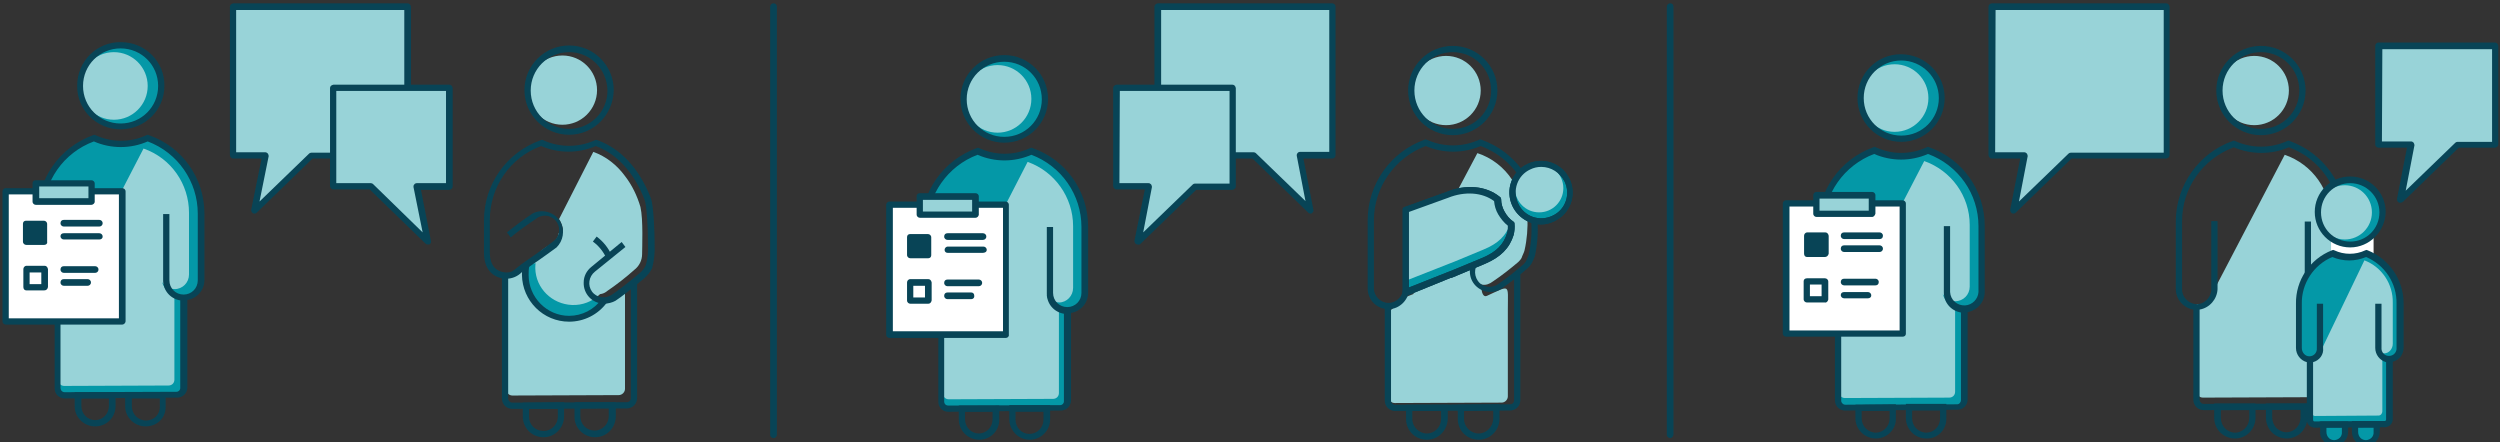 <?xml version="1.0" encoding="utf-8"?>
<svg version="1.1" id="Layer_1" xmlns="http://www.w3.org/2000/svg" xmlns:xlink="http://www.w3.org/1999/xlink" x="0px" y="0px"
	 viewBox="0 0 599.2 106" width="599.2" height="106" style="enable-background:new 0 0 599.2 106;" xml:space="preserve">
<rect x="0" y="0" width="599.2" height="106" fill="#333333" stroke="none"/>
<style type="text/css">
	.st0{fill:#98D3D8;}
	.st1{fill:#084456;}
	.st2{fill:#0498A7;}
	.st3{fill:#FFFFFF;}
</style>
<title>Artboard 2 copy 3</title>
<g id="icons">
	<polygon class="st0" points="97.7,1.6 55.9,1.6 55.9,37.2 63.6,37.2 61,50.4 74.6,37.2 97.7,37.2 	"/>
	<path class="st1" d="M61,51.2c-0.1,0-0.2,0-0.4-0.1c-0.3-0.2-0.4-0.5-0.4-0.8L62.7,38h-6.8c-0.4,0-0.7-0.3-0.8-0.8V1.6
		c0-0.4,0.3-0.7,0.8-0.8h41.8c0.4,0,0.7,0.3,0.8,0.8v35.6c0,0.4-0.3,0.7-0.8,0.8H74.9L61.5,51C61.4,51.1,61.2,51.2,61,51.2z
		 M56.6,36.5h7c0.2,0,0.4,0.1,0.6,0.3c0.1,0.2,0.2,0.4,0.2,0.6l-2.2,10.9l11.9-11.5c0.1-0.1,0.3-0.2,0.5-0.2h22.3V2.4H56.6V36.5z"/>
	<polygon class="st0" points="79.8,21.1 107.6,21.1 107.6,44.7 99.9,44.7 102.5,57.9 88.9,44.7 79.8,44.7 	"/>
	<path class="st1" d="M102.5,58.6c-0.2,0-0.4-0.1-0.5-0.2l-13.4-13h-8.7c-0.4,0-0.7-0.3-0.8-0.8V21.1c0-0.4,0.3-0.7,0.8-0.8h27.8
		c0.4,0,0.7,0.3,0.8,0.8v23.6c0,0.4-0.3,0.7-0.8,0.8h-6.8l2.4,12.3c0.1,0.3-0.1,0.6-0.4,0.8C102.7,58.6,102.6,58.6,102.5,58.6z
		 M80.6,43.9h8.3c0.2,0,0.4,0.1,0.5,0.2l11.9,11.6l-2.2-10.9c0-0.2,0-0.4,0.2-0.6c0.1-0.2,0.4-0.3,0.6-0.3h7V21.8H80.6V43.9z"/>
	<path class="st0" d="M149.8,42.2c-1.9-2.6-4.5-4.7-7.6-5.8l-8.2,16.1c0,0,1.7,2.5,0.5,4.3c-1.2,1.9-13.2,10-13.2,10v26.5
		c0,0.8,0.7,1.5,1.5,1.5c0,0,0,0,0,0l25.5-0.1c0.8,0,1.5-0.7,1.5-1.5c0,0,0,0,0,0V70c-4.7,3.3-6.6,1.6-6.9,0.5
		c1,0.1,1.9-0.1,2.7-0.8c2.2-1.5,4.4-3.2,6.4-5c1.2-0.9,1.9-2.3,1.9-3.8c0-1.4,0.3-8.3-0.4-11.3C152.7,46.9,151.5,44.4,149.8,42.2z"
		/>
	<path class="st2" d="M140.6,67.8c0,4.7,5.5,2.8,4.1,4.7c-3.6,4.6-10.3,5.5-14.9,1.9c-3.2-2.5-4.7-6.5-3.9-10.4
		C128,61.8,140.5,63.1,140.6,67.8z"/>
	<path class="st0" d="M146.5,64.3c-0.2,5.1-4.4,9-9.4,8.8c-4.8-0.2-8.7-4-8.8-8.8c0-0.9,0.1-1.8,0.4-2.7c0.8-2.6,5-2.8,5.2-5.7
		c4.7-2,10,0.2,12,4.9C146.3,61.8,146.5,63,146.5,64.3L146.5,64.3z"/>
	<circle class="st0" cx="134.8" cy="21.6" r="8.3"/>
	<path class="st1" d="M136.4,32.3c-5.9,0-10.7-4.8-10.7-10.7c0-5.9,4.8-10.7,10.7-10.7c5.9,0,10.7,4.8,10.7,10.7
		C147,27.5,142.3,32.3,136.4,32.3z M136.4,12.5c-5.1,0-9.2,4.1-9.2,9.2c0,5.1,4.1,9.2,9.2,9.2c5.1,0,9.2-4.1,9.2-9.2
		C145.5,16.6,141.5,12.5,136.4,12.5z"/>
	<path class="st1" d="M122.8,98c-1.4,0-2.5-1.1-2.5-2.5V66.3h1.5v29.2c0,0.3,0.1,0.5,0.3,0.7c0.2,0.2,0.4,0.3,0.7,0.3l27.4-0.1
		c0.6,0,1-0.4,1-1v-28h1.5v28c0,1.4-1.1,2.5-2.5,2.5L122.8,98L122.8,98z"/>
	<path class="st1" d="M142.6,104.8c-2.7,0-5-2.3-4.9-5v-3.4h9.9v3.5C147.5,102.6,145.4,104.8,142.6,104.8L142.6,104.8z M139.1,97.9
		v1.9c0,1.9,1.5,3.4,3.4,3.4l0,0c1.9,0,3.4-1.6,3.4-3.4v-2L139.1,97.9z"/>
	<path class="st1" d="M130.3,104.8c-2.8,0-5-2.2-5-5v-3.3l9.9-0.1v3.4C135.2,102.5,133,104.8,130.3,104.8L130.3,104.8z M126.8,98
		v1.9c0,1.9,1.5,3.4,3.5,3.4l0,0c1.9,0,3.4-1.6,3.4-3.4V98L126.8,98z"/>
	<path class="st1" d="M144.7,72.8c-2.8-0.1-4.9-2.4-4.8-5.1c0-1.5,0.7-2.8,1.8-3.7L149,58l0.9,1.2l-7.3,5.9
		c-1.5,1.2-1.8,3.3-0.7,4.8s3.3,1.8,4.8,0.7c1.4-0.9,3.8-2.8,6.7-5.2c0.6-0.5,1.1-1.2,1.4-1.9c0.5-1.7,0.6-3.4,0.5-5.1v-0.7
		c0-3.2-0.3-8.6-0.8-9.8c-2.5-6.5-6.6-11-11.7-12.9c-4.2,1.8-8.9,1.8-13.1,0c-7.4,2.7-12.3,9.8-12.3,17.7v7.8c0,4.3,2.8,4.8,4,4.8
		s1.5-0.3,2.6-1.2c0.5-0.4,1.1-0.9,2-1.5c2.7-1.8,6.4-4.6,6.4-4.6c1.6-1,2.1-3.1,1.1-4.7c-1-1.6-3.1-2.1-4.7-1.1
		c-0.1,0.1-0.3,0.2-0.4,0.3c-2.1,1.4-4.1,2.8-6,4.4l-0.9-1.2c2-1.6,4-3.1,6.1-4.5c2.4-1.3,5.5-0.3,6.8,2.1c1,2,0.6,4.4-1,6
		c0,0-3.8,2.8-6.5,4.6c-0.8,0.6-1.4,1-1.9,1.4c-0.9,0.9-2.2,1.5-3.6,1.5c-2.6,0-5.4-1.7-5.4-6.2v-7.8c0-8.6,5.4-16.3,13.6-19.2
		l0.3-0.1l0.3,0.1c3.9,1.8,8.5,1.8,12.4,0l0.3-0.1l0.3,0.1c5.6,2,10.1,6.9,12.8,13.9c0.7,1.8,0.9,8.7,0.9,10.4v0.7
		c0.1,1.9-0.1,3.8-0.6,5.7c-0.5,1-1.2,1.8-2,2.5c-3,2.5-5.4,4.4-6.8,5.3C146.8,72.5,145.7,72.8,144.7,72.8z"/>
	<path class="st1" d="M145.3,61.8c-0.7-1.5-1.8-2.9-3.2-3.9l0.9-1.2c1.6,1.2,2.8,2.7,3.6,4.5L145.3,61.8z"/>
	<path class="st1" d="M136.4,77.1c-6.2,0-11.2-5-11.3-11.2c0-0.9,0.1-1.7,0.3-2.5l1.5,0.3c-0.2,0.7-0.2,1.5-0.2,2.2
		c0,5.4,4.4,9.8,9.7,9.8c3.1,0,6-1.5,7.8-4l1.2,0.9C143.3,75.4,140,77.1,136.4,77.1z"/>
	<polygon class="st0" points="277.5,1.6 319.3,1.6 319.3,37.2 311.5,37.2 314.1,50.4 300.5,37.2 277.5,37.2 	"/>
	<path class="st1" d="M314.1,51.2c-0.2,0-0.4-0.1-0.5-0.2l-13.4-13h-22.7c-0.4,0-0.7-0.3-0.8-0.8V1.6c0-0.4,0.3-0.7,0.8-0.8h41.8
		c0.4,0,0.8,0.3,0.8,0.8v35.6c0,0.4-0.3,0.8-0.8,0.8h-6.9l2.4,12.3c0.1,0.3-0.1,0.6-0.4,0.8C314.4,51.2,314.2,51.2,314.1,51.2z
		 M278.2,36.5h22.3c0.2,0,0.4,0.1,0.5,0.2l11.9,11.5l-2.1-10.9c0-0.2,0-0.4,0.2-0.6c0.1-0.2,0.4-0.3,0.6-0.3h7V2.4h-40.3V36.5z"/>
	<polygon class="st0" points="295.3,21.1 267.5,21.1 267.5,44.7 275.3,44.7 272.7,57.9 286.3,44.7 295.3,44.7 	"/>
	<path class="st1" d="M272.7,58.6c-0.1,0-0.2,0-0.4-0.1c-0.3-0.2-0.4-0.5-0.4-0.8l2.5-12.3h-6.8c-0.4,0-0.7-0.3-0.8-0.8V21.1
		c0-0.4,0.3-0.7,0.8-0.8h27.8c0.4,0,0.7,0.3,0.8,0.8v23.6c0,0.4-0.3,0.7-0.8,0.8h-8.7l-13.4,13C273.1,58.6,272.9,58.7,272.7,58.6z
		 M268.3,43.9h7c0.2,0,0.4,0.1,0.6,0.3c0.1,0.2,0.2,0.4,0.2,0.6l-2.1,10.9l11.9-11.5c0.1-0.1,0.3-0.2,0.5-0.2h8.3V21.8h-26.3
		L268.3,43.9z"/>
	<circle class="st0" cx="540.3" cy="21.7" r="8.3"/>
	<path class="st0" d="M547.6,37.1c6.7,2.3,11.1,8.6,11.1,15.7v15.1c0,2-1.6,3.5-3.5,3.6h0.2c-2,0-3.7-1.5-3.8-3.5V55.5l0.2,12.3
		c0,2,1.4,5,3.3,5v20.9c0,0.8-0.7,1.5-1.5,1.5l-25.6,0.1c-0.8,0-1.5-0.6-1.5-1.4c0,0,0,0,0,0v-21h2.4"/>
	<path class="st1" d="M541.9,32.4c-5.9,0-10.7-4.8-10.7-10.7c0-5.9,4.8-10.7,10.7-10.7c5.9,0,10.7,4.8,10.7,10.7c0,0,0,0,0,0
		C552.6,27.6,547.8,32.4,541.9,32.4z M541.9,12.5c-5.1,0-9.2,4.1-9.2,9.2c0,5.1,4.1,9.2,9.2,9.2c5.1,0,9.2-4.1,9.2-9.2c0,0,0,0,0,0
		C551.1,16.6,547,12.5,541.9,12.5z"/>
	<path class="st1" d="M548.1,105.1c-2.8,0-5-2.2-5-5v-3.4h9.9v3.5C553,102.9,550.8,105.1,548.1,105.1L548.1,105.1z M544.6,98.2v1.9
		c0,0.9,0.4,1.8,1,2.5c0.7,0.6,1.5,1,2.4,1l0,0c1.9,0,3.4-1.6,3.4-3.5v-2L544.6,98.2z"/>
	<path class="st1" d="M528.2,98.3c-1.4,0-2.5-1.1-2.5-2.5V74.2c-2.4-0.4-4.2-2.5-4.2-4.9V53.1c0-8.7,5.5-16.4,13.6-19.3l0.3-0.1
		l0.3,0.1c4,1.8,8.5,1.8,12.5,0l0.3-0.1l0.3,0.1c8.1,2.9,13.6,10.6,13.6,19.2v16.3c0,2.4-1.8,4.5-4.2,4.9v21.5
		c0,1.4-1.1,2.5-2.5,2.5L528.2,98.3L528.2,98.3z M527.2,74.2v21.6c0,0.3,0.1,0.5,0.3,0.7c0.2,0.2,0.4,0.3,0.7,0.3l27.4-0.1
		c0.6,0,1-0.4,1-1V74.2c-2.4-0.4-4.2-2.5-4.2-4.9V53.1h1.5v16.2c-0.1,1.9,1.4,3.5,3.3,3.7c1.9,0.1,3.5-1.4,3.7-3.3
		c0-0.1,0-0.2,0-0.4V53c0-7.9-4.9-15-12.3-17.7c-4.2,1.8-9,1.8-13.2,0C527.9,38.1,523,45.1,523,53v16.2c-0.1,1.9,1.4,3.5,3.3,3.7
		c1.9,0.1,3.5-1.4,3.7-3.3c0-0.1,0-0.2,0-0.4V53h1.5v16.3C531.4,71.7,529.6,73.8,527.2,74.2L527.2,74.2z"/>
	<path class="st1" d="M535.7,105.1c-2.8,0-5-2.2-5-5v-3.4h9.9v3.4C540.6,102.9,538.4,105.1,535.7,105.1L535.7,105.1z M532.3,98.3
		v1.9c0,1.9,1.5,3.5,3.4,3.5c0,0,0,0,0,0l0,0c1.9,0,3.4-1.6,3.4-3.5v-1.9L532.3,98.3z"/>
	<rect x="558.7" y="54.9" class="st3" width="10.2" height="6.6"/>
	<circle class="st2" cx="563.3" cy="50.9" r="7.7"/>
	<path class="st2" d="M569.6,101.7v1.8c0.1,1.4-1,2.7-2.4,2.8c-1.4,0.1-2.7-1-2.8-2.4c0-0.1,0-0.2,0-0.3v-1.8H569.6z"/>
	<path class="st2" d="M556.3,72.8v10.6c0,1.5-1.1,2.7-2.6,2.7l0,0c-1.5,0-2.6-1.3-2.6-2.7c0,0,0,0,0,0V72.8l0,0
		c-0.1-5.3,3.1-10.1,8.1-12.1c2.5,1.2,5.5,1.2,8,0c4.9,2,8.1,6.8,8.1,12.1v10.5c0,1.5-1.1,2.7-2.6,2.7l0,0c-1.5,0-2.6-1.3-2.6-2.7
		c0,0,0,0,0,0l0,0c0,1.5,1.1,2.7,2.6,2.7c0,0,0,0,0,0v14.4c0,0.6-0.5,1.1-1.1,1.1l-16.9,0.1c-0.6,0-1.1-0.5-1.1-1.1c0,0,0,0,0,0
		V86.1l0,0"/>
	<path class="st2" d="M562,101.7v1.7c0.1,1.4-1,2.7-2.4,2.8c-1.4,0.1-2.7-1-2.8-2.4c0-0.1,0-0.2,0-0.3v-1.7L562,101.7z"/>
	<circle class="st0" cx="562" cy="50.9" r="6.5"/>
	<path class="st0" d="M566.7,62.4c4.2,1.6,6.9,5.7,6.8,10.2v9.8c0,1.2-0.9,2.3-2.1,2.3h0.1c-1.3,0-2.3-1-2.3-2.3v-8l0.2,8
		c0,1.3,0.4,3.2,1.6,3.2v13c0,0.5-0.4,1-0.9,1c0,0,0,0,0,0l-15.2,0.1c-0.5,0-0.9-0.4-0.9-0.9c0,0,0,0,0,0V85.7h1.5"/>
	<path class="st1" d="M563.3,59.3c-4.7,0-8.5-3.8-8.5-8.5s3.8-8.5,8.5-8.5c4.7,0,8.5,3.8,8.5,8.5C571.7,55.5,567.9,59.3,563.3,59.3
		L563.3,59.3z M563.3,43.9c-3.9,0-7,3.1-7,7s3.1,7,7,7s7-3.1,7-7S567.1,43.9,563.3,43.9C563.3,43.9,563.3,43.9,563.3,43.9z"/>
	<path class="st1" d="M567,106.9c-0.9,0-1.7-0.4-2.3-1c-0.7-0.7-1-1.6-1-2.5v-2.5h6.7v2.5C570.4,105.3,568.9,106.9,567,106.9
		L567,106.9z M565.2,102.5v1c0,0.6,0.2,1.1,0.6,1.5c0.3,0.3,0.8,0.5,1.3,0.5c1.1-0.1,1.9-0.9,1.8-2v-1L565.2,102.5z"/>
	<path class="st1" d="M554.8,102.5c-0.5,0-0.9-0.2-1.3-0.5c-0.4-0.4-0.6-0.8-0.6-1.3V86.8c-1.5-0.4-2.6-1.8-2.6-3.4V72.8
		c-0.1-5.6,3.3-10.7,8.6-12.8l0.3-0.1l0.3,0.1c2.3,1.1,5.1,1.1,7.4,0l0.3-0.1l0.3,0.1c5.2,2.1,8.6,7.1,8.6,12.7v10.6
		c0,1.6-1,3-2.6,3.4v13.8c0,1-0.8,1.8-1.8,1.9L554.8,102.5L554.8,102.5z M554.4,86.8v13.8c0,0.1,0,0.2,0.1,0.3
		c0.1,0.1,0.1,0.1,0.2,0.1l0,0l16.9-0.1c0.2,0,0.3-0.2,0.3-0.4V86.8c-1.5-0.4-2.6-1.8-2.6-3.4V72.8h1.5v10.5c-0.1,1,0.6,1.9,1.6,2
		c1,0.1,1.9-0.6,2-1.6c0-0.1,0-0.3,0-0.4V72.8c0.1-4.9-2.8-9.3-7.3-11.2c-2.6,1.1-5.5,1.1-8.1,0c-4.5,1.9-7.4,6.4-7.3,11.2v10.6
		c0,1.1,0.8,2,1.8,2c0,0,0,0,0,0c1.1,0,1.9-0.9,1.8-2V72.8h1.5v10.6C557,85,555.9,86.4,554.4,86.8z"/>
	<path class="st1" d="M559.4,106.9c-0.9,0-1.7-0.4-2.3-1c-0.7-0.7-1.1-1.6-1-2.5V101h6.7v2.5C562.8,105.3,561.3,106.9,559.4,106.9
		L559.4,106.9z M557.6,102.5v1c0,0.6,0.2,1.1,0.6,1.5c0.3,0.3,0.8,0.5,1.3,0.5c1.1-0.1,1.9-0.9,1.8-2v-1L557.6,102.5z"/>
	<path class="st1" d="M185.4,105c-0.4,0-0.8-0.3-0.8-0.8V1.6c0-0.4,0.3-0.8,0.8-0.8s0.8,0.3,0.8,0.8v102.6
		C186.2,104.7,185.8,105,185.4,105C185.4,105,185.4,105,185.4,105z"/>
	<circle class="st0" cx="346.6" cy="21.7" r="8.3"/>
	<path class="st0" d="M338.7,70.5c0,0,9.3-13.7,14.6-13.9c2.8-0.1,0.1,15.7,3.1,14.3c5.7-2.6,5-2.9,5,3.2V95c0,0.8-0.7,1.5-1.5,1.5
		l0,0l-25.6,0.1c-0.8,0-1.5-0.6-1.5-1.5c0,0,0,0,0,0l-0.1-20.2l4.2-3.7"/>
	<path class="st1" d="M348.2,32.4c-5.9,0-10.7-4.8-10.7-10.7c0-5.9,4.8-10.7,10.7-10.7c5.9,0,10.7,4.8,10.7,10.7c0,0,0,0,0,0
		C358.9,27.6,354.1,32.4,348.2,32.4z M348.2,12.5c-5.1,0-9.2,4.1-9.2,9.2s4.1,9.2,9.2,9.2c5.1,0,9.2-4.1,9.2-9.2
		C357.4,16.6,353.3,12.5,348.2,12.5z"/>
	<path class="st1" d="M334.4,98.5c-1.4,0-2.5-1.1-2.5-2.5V72.9h0.8v0.8h0.7V96c0,0.3,0.1,0.5,0.3,0.7c0.2,0.2,0.4,0.3,0.7,0.3
		l27.5-0.1c0.6,0,1-0.4,1-1V65.7h1.5v30.2c0,1.4-1.1,2.5-2.5,2.5L334.4,98.5L334.4,98.5z"/>
	<path class="st1" d="M354.4,105.4c-2.8,0-5-2.2-5-5V97l10-0.1v3.5C359.4,103.1,357.2,105.4,354.4,105.4L354.4,105.4z M350.9,98.5
		v1.9c0,1.9,1.6,3.5,3.5,3.5c0,0,0,0,0,0l0,0c1.9,0,3.4-1.6,3.5-3.5v-2L350.9,98.5z"/>
	<path class="st1" d="M342,105.4c-2.8,0-5-2.2-5-5V97h10v3.4C346.9,103.2,344.7,105.4,342,105.4L342,105.4z M338.5,98.5v1.9
		c0,1.9,1.6,3.5,3.5,3.5l0,0l0,0c1.9,0,3.4-1.6,3.4-3.5v-1.9L338.5,98.5z"/>
	<path class="st0" d="M365.4,60c-0.1,0.5-0.6,1.4-0.7,1.8c-0.2,0.4-0.5,0.7-0.8,1c-1.9,1.6-3.9,3.2-6,4.6c-1.8,1.4-3.5,1.1-4.9-0.8
		h0.3c-0.9-1.2-1.1-2.8-0.5-4.2l0.9-0.9c3.4-1.4,5.5-3.3,6.4-6.4c0.2-0.8,0.3-1.6,0.2-2.4c-1-0.7-1.8-1.6-2.3-2.7
		c-0.5-1-0.9-2.1-0.9-3.2c-2.6-2.2-4.6-1.1-8.3-0.1l5.3-10c3.4,1.1,6.4,3.4,8.4,6.5c0.2,3.3-0.4,3.7,0.8,6.3c1,2,0.8,2,2.8,2.5
		C366.2,54.6,366,57.4,365.4,60z"/>
	<path class="st1" d="M332.8,74.1c-2.8,0-5-2.2-5-5V52.8c0-8.7,5.5-16.4,13.6-19.3l0.3-0.1l0.3,0.1c4,1.8,8.5,1.8,12.5,0l0.3-0.1
		l0.3,0.1c8.2,2.9,13.6,10.6,13.7,19.2v0.1h-1.5c0-7.9-4.9-15-12.4-17.8c-4.2,1.8-9,1.8-13.2,0c-7.4,2.8-12.4,9.9-12.4,17.8v16.3
		c0,1.9,1.6,3.5,3.5,3.5s3.5-1.6,3.5-3.5V52.6h1.5v16.5C337.7,71.8,335.5,74.1,332.8,74.1z"/>
	<path class="st1" d="M357.2,70c-2.8-0.1-5-2.3-4.9-5.1c0-1.5,0.7-2.9,1.9-3.8l7.3-5.9l0.9,1.2l-7.4,6c-1.6,1.1-1.9,3.3-0.8,4.9
		s3.3,1.9,4.9,0.8c0,0,0.1-0.1,0.1-0.1c2.1-1.4,4-3,5.9-4.6c0.2-0.2,0.5-0.5,0.6-0.7c0.1-0.2,0.2-0.4,0.3-0.7c0.2-0.3,0.3-0.7,0.4-1
		c0.6-2.6,0.8-5.3,0.6-8l1.5-0.2c0.2,2.9,0,5.7-0.6,8.5c-0.1,0.4-0.3,0.8-0.5,1.2c-0.1,0.2-0.2,0.5-0.3,0.6l-0.1,0.2
		c-0.3,0.4-0.6,0.8-1,1.1c-1.9,1.7-3.9,3.2-6,4.7C359.4,69.6,358.3,70,357.2,70z"/>
	<circle class="st2" cx="369.4" cy="46.1" r="6.9"/>
	<path class="st1" d="M369.4,53.8c-2.9,0-5.6-1.7-6.9-4.4c-1.8-3.8-0.2-8.3,3.6-10.1c3.8-1.8,8.3-0.2,10.1,3.6
		c1.8,3.8,0.2,8.3-3.6,10.1C371.6,53.5,370.5,53.8,369.4,53.8z M369.4,40c-0.9,0-1.8,0.2-2.6,0.6c-3.1,1.4-4.4,5.1-2.9,8.2
		c1.4,3.1,5.1,4.4,8.2,2.9c3.1-1.4,4.4-5.1,2.9-8.2C373.9,41.4,371.8,40,369.4,40z"/>
	<circle class="st0" cx="368.9" cy="45.1" r="5.8"/>
	<path class="st1" d="M369.4,53.8c-2.9,0-5.6-1.7-6.9-4.4c-1.8-3.8-0.2-8.3,3.6-10.1c3.8-1.8,8.3-0.2,10.1,3.6
		c1.8,3.8,0.2,8.3-3.6,10.1C371.6,53.5,370.5,53.8,369.4,53.8z M369.4,40c-0.9,0-1.8,0.2-2.6,0.6c-3.1,1.4-4.4,5.1-2.9,8.2
		c1.4,3.1,5.1,4.4,8.2,2.9c3.1-1.4,4.4-5.1,2.9-8.2C373.9,41.4,371.8,40,369.4,40z"/>
	<path class="st2" d="M336.9,50.5V70l0,0l11.7-4.6l-1.2,0.5l8.2-3.4l0,0c3.4-1.4,5.5-3.3,6.4-6.4c0.2-0.8,0.3-1.6,0.2-2.4
		c-1-0.7-1.7-1.6-2.3-2.7c-0.6-1-0.9-2.1-0.9-3.2c-3-2.5-7.7-2.9-12-1.1l0,0l-10,3.6l0,0"/>
	<path class="st1" d="M336.9,70.7c-0.2,0-0.3,0-0.4-0.1c-0.2-0.1-0.3-0.4-0.3-0.6V50.5c0,0,0-0.1,0-0.1c-0.1-0.4,0.1-0.7,0.5-0.8
		l10-3.6c4.6-1.9,9.5-1.5,12.8,1.2c0.2,0.1,0.3,0.4,0.3,0.6c0,1,0.3,2,0.8,2.9c0.5,0.9,1.2,1.8,2.1,2.4c0.2,0.1,0.3,0.3,0.3,0.5
		c0.1,0.9,0,1.8-0.2,2.7c-1,3.2-3.1,5.3-6.8,6.9l0,0l-6.9,2.9l0,0l-1.2,0.5c-0.1,0-0.1,0-0.2,0l-10.3,4.2
		C337.1,70.7,337,70.7,336.9,70.7z M337.7,50.8v18.1l10.6-4.2l7-2.9l0,0c3.3-1.4,5.1-3.2,5.9-5.9c0.2-0.6,0.2-1.2,0.2-1.8
		c-0.9-0.7-1.7-1.7-2.3-2.7c-0.6-1-0.9-2.1-1-3.2c-2.8-2.1-7-2.4-11-0.8L337.7,50.8z"/>
	<path class="st0" d="M336.9,67.3L336.9,67.3l11.7-4.6l-1.2,0.5l8.2-3.4l0,0c3.4-1.4,5.5-3.3,6.4-6.4c0.2-0.8,0.1,0.8,0,0
		c-0.9-0.6-2.4-3.7-2.9-4.7s-0.5,0-0.5-0.9c-3-2.5-7.3-2.9-11.6-1.1l0,0l-10,3.6"/>
	<path class="st1" d="M336.9,70.7c-0.2,0-0.3,0-0.4-0.1c-0.2-0.1-0.3-0.4-0.3-0.6V50.5c0,0,0-0.1,0-0.1c-0.1-0.4,0.1-0.7,0.5-0.8
		l10-3.6c4.6-1.9,9.5-1.5,12.8,1.2c0.2,0.1,0.3,0.4,0.3,0.6c0,1,0.3,2,0.8,2.9c0.5,0.9,1.2,1.8,2.1,2.4c0.2,0.1,0.3,0.3,0.3,0.5
		c0.1,0.9,0,1.8-0.2,2.7c-1,3.2-3.1,5.3-6.8,6.9l0,0l-6.9,2.9l0,0l-1.2,0.5c-0.1,0-0.1,0-0.2,0l-10.3,4.2
		C337.1,70.7,337,70.7,336.9,70.7z M337.7,50.8v18.1l10.6-4.2l7-2.9l0,0c3.3-1.4,5.1-3.2,5.9-5.9c0.2-0.6,0.2-1.2,0.2-1.8
		c-0.9-0.7-1.7-1.7-2.3-2.7c-0.6-1-0.9-2.1-1-3.2c-2.8-2.1-7-2.4-11-0.8L337.7,50.8z"/>
	<polygon class="st0" points="519.3,1.6 477.5,1.6 477.5,37.2 485.2,37.2 482.6,50.4 496.2,37.2 519.3,37.2 	"/>
	<path class="st1" d="M482.6,51.2c-0.1,0-0.2,0-0.4-0.1c-0.3-0.2-0.4-0.5-0.4-0.8l2.4-12.3h-6.8c-0.4,0-0.7-0.3-0.8-0.8V1.6
		c0-0.4,0.3-0.7,0.8-0.8h41.8c0.4,0,0.7,0.3,0.8,0.8v35.6c0,0.4-0.3,0.7-0.8,0.8h-22.7l-13.4,13C483,51.1,482.8,51.2,482.6,51.2z
		 M478.2,36.5h7c0.2,0,0.4,0.1,0.6,0.3c0.1,0.2,0.2,0.4,0.2,0.6l-2.1,10.9l11.9-11.5c0.1-0.1,0.3-0.2,0.5-0.2h22.3V2.4h-40.3
		L478.2,36.5z"/>
	<polygon class="st0" points="598,11 570.2,11 570.2,34.6 577.9,34.6 575.3,47.8 589,34.6 598,34.6 	"/>
	<path class="st1" d="M575.3,48.6c-0.1,0-0.3,0-0.4-0.1c-0.3-0.2-0.4-0.5-0.4-0.8l2.4-12.3h-6.8c-0.4,0-0.8-0.3-0.8-0.8V11
		c0-0.4,0.3-0.8,0.8-0.8H598c0.4,0,0.7,0.3,0.8,0.8v23.6c0,0.4-0.3,0.7-0.8,0.8h-8.7l-13.4,13C575.7,48.5,575.5,48.6,575.3,48.6z
		 M570.9,33.9h7c0.2,0,0.4,0.1,0.6,0.3c0.1,0.2,0.2,0.4,0.2,0.6l-2.1,10.9l11.9-11.5c0.1-0.1,0.3-0.2,0.5-0.2h8.3V11.8h-26.3
		L570.9,33.9z"/>
	<path class="st1" d="M400.3,105c-0.4,0-0.7-0.3-0.8-0.7c0,0,0,0,0,0V1.6c0-0.4,0.3-0.8,0.8-0.8s0.8,0.3,0.8,0.8v102.6
		C401,104.7,400.7,105,400.3,105z"/>
	<circle class="st2" cx="28.9" cy="20.6" r="9.7"/>
	<path class="st2" d="M17.9,51.2v15.9c0,2.3-1.8,4.1-4.1,4.1l0,0c-2.3,0-4.1-1.8-4.1-4.1c0,0,0,0,0,0V51.3l0,0
		c0-8.1,5.1-15.4,12.8-18.2c4.1,1.9,8.7,1.9,12.8,0c7.7,2.7,12.8,10,12.8,18.1v15.9c0,2.3-1.8,4.1-4.1,4.1l0,0
		c-2.3,0-4.1-1.8-4.1-4.1c0,0,0,0,0,0l0,0c0,2.3,1.8,4.1,4.1,4.1c0,0,0,0,0,0v21.7c0,0.9-0.8,1.7-1.7,1.7c0,0,0,0,0,0l-26.8,0.1
		c-0.9,0-1.7-0.8-1.7-1.7V71.2l0,0"/>
	<circle class="st0" cx="27.3" cy="20.6" r="8.1"/>
	<path class="st0" d="M34.4,35.6C41,37.9,45.3,44.1,45.3,51v14.8c0,1.9-1.5,3.5-3.5,3.5H42c-2,0-3.6-1.5-3.7-3.4V53.7l0.2,12
		c0,1.9,1.3,4.9,3.3,4.9V91c0,0.8-0.6,1.4-1.4,1.4l-25,0.1c-0.8,0-1.4-0.6-1.4-1.4c0,0,0,0,0,0V70.6h2.3"/>
	<path class="st1" d="M28.9,31c-5.8,0-10.5-4.7-10.4-10.5c0-5.8,4.7-10.5,10.5-10.4c5.8,0,10.5,4.7,10.4,10.5
		C39.4,26.4,34.7,31,28.9,31C28.9,31,28.9,31,28.9,31z M28.9,11.6c-5,0-9,4-9,9s4,9,9,9s9-4,9-9S33.9,11.6,28.9,11.6
		C28.9,11.6,28.9,11.6,28.9,11.6z"/>
	<path class="st1" d="M34.9,102.2c-2.7,0-4.9-2.2-4.9-4.8c0,0,0,0,0,0V94h9.7v3.4C39.8,100.1,37.7,102.2,34.9,102.2L34.9,102.2z
		 M31.6,95.5v1.9c0,0.9,0.4,1.8,1,2.4c0.6,0.6,1.5,1,2.4,1l0,0c1.9,0,3.4-1.5,3.3-3.4v-1.9H31.6z"/>
	<path class="st1" d="M15.5,95.5c-0.6,0-1.3-0.3-1.7-0.7c-0.5-0.5-0.7-1.1-0.7-1.7V71.9c-2.4-0.4-4.1-2.4-4.1-4.8V51.3
		c0-8.5,5.3-16,13.3-18.9l0.3-0.1l0.3,0.1c3.9,1.8,8.3,1.8,12.2,0l0.3-0.1l0.3,0.1c8,2.8,13.3,10.3,13.3,18.8v15.9
		c0,2.4-1.7,4.4-4.1,4.8v21c0,1.3-1.1,2.4-2.4,2.4L15.5,95.5L15.5,95.5z M14.5,71.9v21.1c0,0.5,0.4,1,1,1l0,0l26.8-0.1
		c0.5,0,0.9-0.4,0.9-0.9c0,0,0,0,0,0V72c-2.4-0.4-4.1-2.4-4.1-4.8V51.3h1.5v15.9c0,1.9,1.5,3.4,3.4,3.4s3.4-1.5,3.4-3.4V51.2
		c0-7.7-4.8-14.6-12-17.3c-4.1,1.8-8.8,1.8-12.9,0c-7.3,2.7-12.1,9.6-12.1,17.3v15.9c0,1.9,1.5,3.4,3.4,3.4s3.4-1.5,3.4-3.4
		c0,0,0,0,0,0V51.2h1.5v15.9C18.6,69.5,16.9,71.5,14.5,71.9z"/>
	<path class="st1" d="M22.8,102.2c-2.7,0-4.9-2.2-4.9-4.8c0,0,0,0,0,0V94h9.8v3.3C27.7,100.1,25.5,102.2,22.8,102.2L22.8,102.2z
		 M19.5,95.5v1.8c0,1.9,1.5,3.4,3.3,3.4c0,0,0,0,0,0l0,0c1.8,0,3.3-1.5,3.3-3.4v-1.8L19.5,95.5z"/>
	<polygon class="st3" points="29.3,57.2 29.3,77 1.4,77 1.4,45.9 29.3,45.9 29.3,50 	"/>
	<path class="st1" d="M29.3,77.8L29.3,77.8l-27.9,0c-0.4,0-0.8-0.3-0.8-0.8V45.9c0-0.4,0.3-0.8,0.8-0.8l0,0h27.9
		c0.4,0,0.8,0.3,0.8,0.8v11.4l0,0V77C30.1,77.4,29.7,77.8,29.3,77.8C29.3,77.8,29.3,77.8,29.3,77.8z M2.1,76.3h26.4V46.6H2.1
		L2.1,76.3z M29.3,57.3L29.3,57.3z"/>
	<path class="st1" d="M23.8,54.3h-8.5c-0.4,0-0.8-0.3-0.8-0.8s0.3-0.8,0.8-0.8h8.5c0.4,0,0.8,0.3,0.8,0.8S24.2,54.3,23.8,54.3
		L23.8,54.3z"/>
	<path class="st1" d="M23.8,57.4h-8.5c-0.4,0-0.8-0.3-0.8-0.8c0-0.4,0.3-0.7,0.8-0.7h8.5c0.4,0,0.8,0.3,0.8,0.8S24.2,57.4,23.8,57.4
		z"/>
	<rect x="6.3" y="53.6" class="st1" width="4.3" height="4.3"/>
	<path class="st1" d="M10.6,58.7H6.3c-0.4,0-0.8-0.3-0.8-0.8v-4.3c0-0.2,0.1-0.4,0.2-0.5c0.1-0.1,0.3-0.2,0.5-0.2h4.3
		c0.4,0,0.8,0.3,0.8,0.8l0,0V58C11.4,58.4,11,58.7,10.6,58.7L10.6,58.7z M7.1,57.2h2.8v-2.8H7.1V57.2z"/>
	<path class="st1" d="M22.8,65.4h-7.5c-0.4,0-0.8-0.3-0.8-0.8s0.3-0.8,0.8-0.8h7.5c0.4,0,0.8,0.3,0.8,0.8S23.2,65.4,22.8,65.4z"/>
	<path class="st1" d="M21,68.5h-5.7c-0.4,0-0.8-0.3-0.8-0.8s0.3-0.8,0.8-0.8h5.7c0.4,0,0.8,0.3,0.8,0.8S21.4,68.5,21,68.5L21,68.5z"
		/>
	<path class="st1" d="M10.6,69.6H6.3c-0.4,0-0.7-0.3-0.7-0.8v-4.3c0-0.4,0.3-0.8,0.8-0.8h4.3c0.4,0,0.7,0.3,0.8,0.8v4.3
		C11.4,69.3,11.1,69.6,10.6,69.6C10.6,69.6,10.6,69.6,10.6,69.6z M7.1,68.1h2.8v-2.8H7.1V68.1z"/>
	<rect x="8.6" y="43.9" class="st0" width="13.3" height="4.4"/>
	<path class="st1" d="M21.9,49.1L21.9,49.1H8.6c-0.4,0-0.8-0.3-0.8-0.8v-4.4c0-0.4,0.3-0.7,0.8-0.7h13.3c0.4,0,0.8,0.3,0.8,0.8v4.4
		C22.7,48.7,22.3,49.1,21.9,49.1z M9.4,47.5h11.8v-2.8H9.4V47.5z"/>
	
		<ellipse transform="matrix(0.23 -0.973 0.973 0.23 162.313 252.587)" class="st2" cx="240.7" cy="23.7" rx="9.7" ry="9.7"/>
	<path class="st2" d="M229.8,54.4v15.9c0,2.3-1.8,4.1-4.1,4.1l0,0c-2.3,0-4.1-1.8-4.1-4.1c0,0,0,0,0,0V54.4l0,0
		c0-8.1,5.1-15.4,12.8-18.2c4.1,1.9,8.7,1.9,12.8,0c7.7,2.7,12.8,10,12.8,18.1v15.9c0,2.3-1.8,4.1-4.1,4.1l0,0
		c-2.3,0-4.1-1.8-4.1-4.1l0,0c0,2.3,1.8,4.1,4.1,4.1v21.7c0,0.9-0.8,1.7-1.7,1.7l-26.8,0.1c-0.9,0-1.7-0.8-1.7-1.7V74.4l0,0"/>
	<circle class="st0" cx="239.1" cy="23.7" r="8.1"/>
	<path class="st0" d="M246.3,38.8c6.5,2.3,10.9,8.5,10.9,15.4v14.8c0,1.9-1.5,3.5-3.4,3.5h0.2c-2,0-3.6-1.5-3.7-3.4V56.9l0.2,12
		c0,1.9,1.3,4.9,3.3,4.9v20.4c0,0.8-0.6,1.4-1.4,1.4l-25,0.1c-0.8,0-1.4-0.6-1.4-1.4c0,0,0,0,0,0V73.8h2.3"/>
	<path class="st1" d="M240.7,34.2c-5.8,0-10.5-4.7-10.5-10.5c0-5.8,4.7-10.5,10.5-10.5s10.5,4.7,10.5,10.5c0,0,0,0,0,0
		C251.2,29.5,246.5,34.2,240.7,34.2z M240.7,14.8c-5,0-9,4-9,9s4,9,9,9s9-4,9-9S245.7,14.8,240.7,14.8z"/>
	<path class="st1" d="M246.8,105.4c-1.3,0-2.5-0.5-3.4-1.4c-0.9-0.9-1.5-2.2-1.5-3.5v-3.4h9.8v3.4
		C251.7,103.2,249.5,105.4,246.8,105.4L246.8,105.4z M243.4,98.7v1.9c0,1.9,1.5,3.4,3.3,3.4c0,0,0,0,0,0l0,0c1.9,0,3.4-1.5,3.4-3.4
		v-1.9L243.4,98.7z"/>
	<path class="st1" d="M227.3,98.7c-1.4,0-2.4-1.1-2.4-2.4V75.1c-2.4-0.4-4.1-2.4-4.1-4.8V54.4c0-8.5,5.3-16,13.3-18.9l0.3-0.1
		l0.3,0.1c3.9,1.8,8.3,1.8,12.2,0l0.3-0.1l0.3,0.1c8,2.8,13.3,10.3,13.3,18.8v15.9c0,2.4-1.7,4.4-4.1,4.8v21c0,1.3-1.1,2.4-2.4,2.4
		L227.3,98.7L227.3,98.7z M226.3,75.1v21.1c0,0.6,0.4,1,1,1l0,0l26.8-0.1c0.5,0,0.9-0.4,0.9-0.9c0,0,0,0,0,0v-21
		c-2.4-0.4-4.1-2.4-4.1-4.8V54.4h1.5v15.8c0,1.9,1.5,3.4,3.4,3.4c1.9,0,3.4-1.5,3.4-3.4V54.4c0-7.7-4.8-14.6-12-17.3
		c-4.1,1.8-8.8,1.8-12.9,0c-7.2,2.7-12,9.6-12.1,17.3v15.9c0.1,1.9,1.7,3.3,3.6,3.2c1.7-0.1,3.1-1.5,3.2-3.2V54.4h1.5v15.9
		C230.5,72.7,228.8,74.7,226.3,75.1L226.3,75.1z"/>
	<path class="st1" d="M234.7,105.4c-2.7,0-4.9-2.2-4.9-4.9v-3.3h9.7v3.3C239.6,103.2,237.4,105.4,234.7,105.4L234.7,105.4z
		 M231.3,98.7v1.8c0,1.9,1.5,3.4,3.3,3.4c0,0,0,0,0,0l0,0c1.8,0,3.3-1.5,3.3-3.4v-1.8H231.3z"/>
	<polygon class="st3" points="241.2,60.4 241.1,80.2 213.2,80.2 213.2,49.1 241.2,49.1 241.2,53.2 	"/>
	<path class="st1" d="M241.1,81L241.1,81h-27.9c-0.4,0-0.8-0.3-0.8-0.8V49.1c0-0.4,0.3-0.7,0.7-0.8c0,0,0,0,0,0l0,0h27.9
		c0.4,0,0.8,0.3,0.8,0.8v31.1C241.9,80.6,241.5,81,241.1,81z M214,79.4h26.4v-19l0,0V49.8H214V79.4z"/>
	<path class="st1" d="M235.6,57.5h-8.5c-0.4,0-0.8-0.3-0.8-0.8s0.3-0.8,0.8-0.8h8.5c0.4,0,0.8,0.3,0.8,0.8S236,57.5,235.6,57.5z"/>
	<path class="st1" d="M235.6,60.6h-8.5c-0.4,0-0.7-0.3-0.7-0.7c0,0,0,0,0,0c0-0.4,0.3-0.8,0.8-0.8h8.5c0.4,0,0.8,0.3,0.8,0.8
		S236,60.6,235.6,60.6z"/>
	<rect x="218.2" y="56.8" class="st1" width="4.3" height="4.3"/>
	<path class="st1" d="M222.5,61.9h-4.3c-0.4,0-0.8-0.3-0.8-0.8v-4.3c0-0.2,0.1-0.4,0.2-0.5c0.1-0.1,0.3-0.2,0.5-0.2h4.3
		c0.4,0,0.8,0.3,0.8,0.8v4.3c0,0.2-0.1,0.4-0.2,0.5C222.9,61.8,222.7,61.9,222.5,61.9z M218.9,60.4h2.8v-2.8h-2.8V60.4z"/>
	<path class="st1" d="M234.6,68.6h-7.5c-0.4,0-0.8-0.3-0.8-0.8s0.3-0.8,0.8-0.8h7.5c0.4,0,0.8,0.3,0.8,0.8S235,68.6,234.6,68.6z"/>
	<path class="st1" d="M232.8,71.7h-5.7c-0.4,0-0.8-0.3-0.8-0.8s0.3-0.8,0.8-0.8h5.7c0.4,0,0.7,0.3,0.7,0.7c0,0,0,0,0,0
		C233.6,71.4,233.2,71.7,232.8,71.7z"/>
	<path class="st1" d="M222.5,72.8h-4.3c-0.4,0-0.8-0.3-0.8-0.8v-4.3c0-0.4,0.3-0.8,0.8-0.8h4.3c0.4,0,0.7,0.3,0.8,0.8V72
		C223.2,72.5,222.9,72.8,222.5,72.8C222.5,72.8,222.5,72.8,222.5,72.8z M218.9,71.3h2.8v-2.8h-2.8L218.9,71.3z"/>
	<rect x="220.5" y="47.1" class="st0" width="13.3" height="4.4"/>
	<path class="st1" d="M233.8,52.2h-13.3c-0.4,0-0.8-0.3-0.8-0.8v-4.4c0-0.4,0.3-0.7,0.8-0.7h13.3c0.4,0,0.8,0.3,0.8,0.8v4.4
		C234.5,51.9,234.2,52.2,233.8,52.2z M221.2,50.7H233v-2.8h-11.8V50.7z"/>
	<circle class="st2" cx="455.7" cy="23.5" r="9.7"/>
	<path class="st2" d="M444.7,54.1V70c0,2.3-1.8,4.1-4.1,4.1l0,0c-2.3,0-4.1-1.8-4.2-4.1c0,0,0,0,0-0.1V54.2
		c0-8.2,5.1-15.4,12.8-18.1c4.1,1.9,8.7,1.9,12.8,0c7.7,2.7,12.8,10,12.8,18.1V70c0,2.3-1.8,4.1-4.1,4.1l0,0c-2.3,0-4.1-1.8-4.1-4.1
		c0,0,0,0,0,0l0,0c0,2.3,1.8,4.1,4.1,4.1c0,0,0,0,0,0v21.7c0,0.9-0.8,1.7-1.7,1.7l-26.8,0.1c-0.9,0-1.7-0.7-1.7-1.7c0,0,0,0,0,0
		V74.2l0,0"/>
	<circle class="st0" cx="454.1" cy="23.5" r="8.1"/>
	<path class="st0" d="M461.2,38.6c6.5,2.3,10.9,8.4,10.9,15.3v14.8c0,1.9-1.5,3.5-3.5,3.5h0.2c-2,0-3.6-1.5-3.7-3.5V56.6l0.2,12
		c0,1.9,1.3,4.9,3.3,4.9v20.4c0,0.8-0.6,1.4-1.4,1.4l-25,0.1c-0.8,0-1.4-0.6-1.4-1.4c0,0,0,0,0,0V73.5h2.3"/>
	<path class="st1" d="M455.7,34c-5.8,0-10.5-4.7-10.5-10.5S449.8,13,455.6,13c5.8,0,10.5,4.7,10.5,10.5c0,0,0,0,0,0
		C466.1,29.3,461.4,34,455.7,34z M455.7,14.5c-5,0-9,4-9,9s4,9,9,9s9-4,9-9S460.6,14.5,455.7,14.5z"/>
	<path class="st1" d="M461.7,105.1c-2.7,0-4.9-2.2-4.9-4.9v-3.4h9.7v3.4C466.6,103,464.4,105.2,461.7,105.1L461.7,105.1z
		 M458.3,98.4v1.9c0,0.9,0.4,1.8,1,2.4c0.6,0.6,1.5,1,2.4,1l0,0c1.8,0,3.3-1.5,3.3-3.4v-1.9L458.3,98.4z"/>
	<path class="st1" d="M442.2,98.4c-1.3,0-2.4-1.1-2.4-2.4c0,0,0,0,0,0V74.9c-2.4-0.4-4.1-2.4-4.1-4.8V54.2c0-8.5,5.3-16,13.3-18.9
		l0.3-0.1l0.3,0.1c3.9,1.8,8.3,1.8,12.2,0l0.3-0.1l0.3,0.1c8,2.8,13.3,10.3,13.3,18.8V70c0,2.4-1.8,4.4-4.1,4.8v21
		c0,1.3-1.1,2.4-2.4,2.4L442.2,98.4L442.2,98.4z M441.3,74.9V96c0,0.3,0.1,0.5,0.3,0.7c0.2,0.2,0.4,0.3,0.7,0.3l26.8-0.1
		c0.5,0,0.9-0.5,0.9-1v-21c-2.4-0.4-4.1-2.4-4.1-4.8V54.2h1.5V70c0.1,1.9,1.7,3.3,3.6,3.2c1.7-0.1,3.1-1.5,3.2-3.2V54.2
		c0-7.7-4.8-14.6-12.1-17.3c-4.1,1.8-8.8,1.8-12.9,0c-7.2,2.7-12.1,9.6-12.1,17.3V70c0.1,1.9,1.7,3.3,3.6,3.2
		c1.7-0.1,3.1-1.5,3.2-3.2V54.1h1.5V70C445.4,72.4,443.6,74.5,441.3,74.9L441.3,74.9z"/>
	<path class="st1" d="M449.6,105.1c-2.7,0-4.9-2.2-4.9-4.9V97l9.7-0.1v3.4C454.5,102.9,452.3,105.1,449.6,105.1L449.6,105.1z
		 M446.2,98.5v1.8c0,0.9,0.4,1.8,1,2.4c0.6,0.6,1.5,1,2.4,1l0,0c1.8,0,3.3-1.5,3.3-3.4v-1.8L446.2,98.5z"/>
	<polygon class="st3" points="456.1,60.2 456,80 428.1,79.9 428.2,48.8 456.1,48.8 456.1,53 	"/>
	<path class="st1" d="M456,80.7L456,80.7h-27.9c-0.4,0-0.8-0.3-0.8-0.8V48.8c0-0.4,0.3-0.8,0.8-0.8l0,0H456c0.4,0,0.8,0.3,0.8,0.8
		v11.4l0,0V80C456.8,80.4,456.5,80.7,456,80.7z M428.9,79.2h26.4V49.5h-26.4V79.2z M456.1,60.2L456.1,60.2z"/>
	<path class="st1" d="M450.5,57.3H442c-0.4,0-0.8-0.3-0.8-0.8s0.3-0.8,0.8-0.8h8.5c0.4,0,0.8,0.3,0.8,0.8S451,57.3,450.5,57.3
		L450.5,57.3z"/>
	<path class="st1" d="M450.5,60.4H442c-0.4,0-0.8-0.3-0.8-0.8s0.3-0.8,0.8-0.8h8.5c0.4,0,0.8,0.3,0.8,0.8S450.9,60.4,450.5,60.4
		L450.5,60.4z"/>
	<rect x="433.1" y="56.6" class="st1" width="4.3" height="4.3"/>
	<path class="st1" d="M437.4,61.6h-4.3c-0.4,0-0.7-0.3-0.7-0.8v-4.3c0-0.4,0.3-0.8,0.8-0.8h4.3c0.4,0,0.7,0.3,0.8,0.8v4.3
		C438.2,61.3,437.8,61.6,437.4,61.6C437.4,61.6,437.4,61.6,437.4,61.6z M433.9,60.1h2.8v-2.8h-2.8L433.9,60.1z"/>
	<path class="st1" d="M449.5,68.4H442c-0.4,0-0.8-0.3-0.8-0.8s0.3-0.8,0.8-0.8h7.5c0.4,0,0.8,0.3,0.8,0.8S450,68.4,449.5,68.4z"/>
	<path class="st1" d="M447.7,71.5H442c-0.4,0-0.8-0.3-0.8-0.8c0-0.4,0.3-0.7,0.8-0.7h5.7c0.4,0,0.8,0.3,0.8,0.8
		S448.1,71.5,447.7,71.5z"/>
	<path class="st1" d="M437.4,72.5h-4.3c-0.4,0-0.8-0.3-0.8-0.8v-4.3c0-0.4,0.3-0.7,0.8-0.7h4.3c0.4,0,0.8,0.3,0.8,0.8v4.3
		C438.1,72.2,437.8,72.6,437.4,72.5L437.4,72.5z M433.8,71h2.8v-2.8h-2.8V71z"/>
	<rect x="435.4" y="46.8" class="st0" width="13.3" height="4.4"/>
	<path class="st1" d="M448.7,52h-13.3c-0.4,0-0.8-0.3-0.8-0.8v-4.4c0-0.4,0.3-0.8,0.8-0.8h13.3c0.4,0,0.8,0.3,0.8,0.8v4.4
		C449.4,51.6,449.1,52,448.7,52C448.7,52,448.7,52,448.7,52z M436.1,50.5h11.8v-2.9h-11.8L436.1,50.5z"/>
</g>
</svg>
